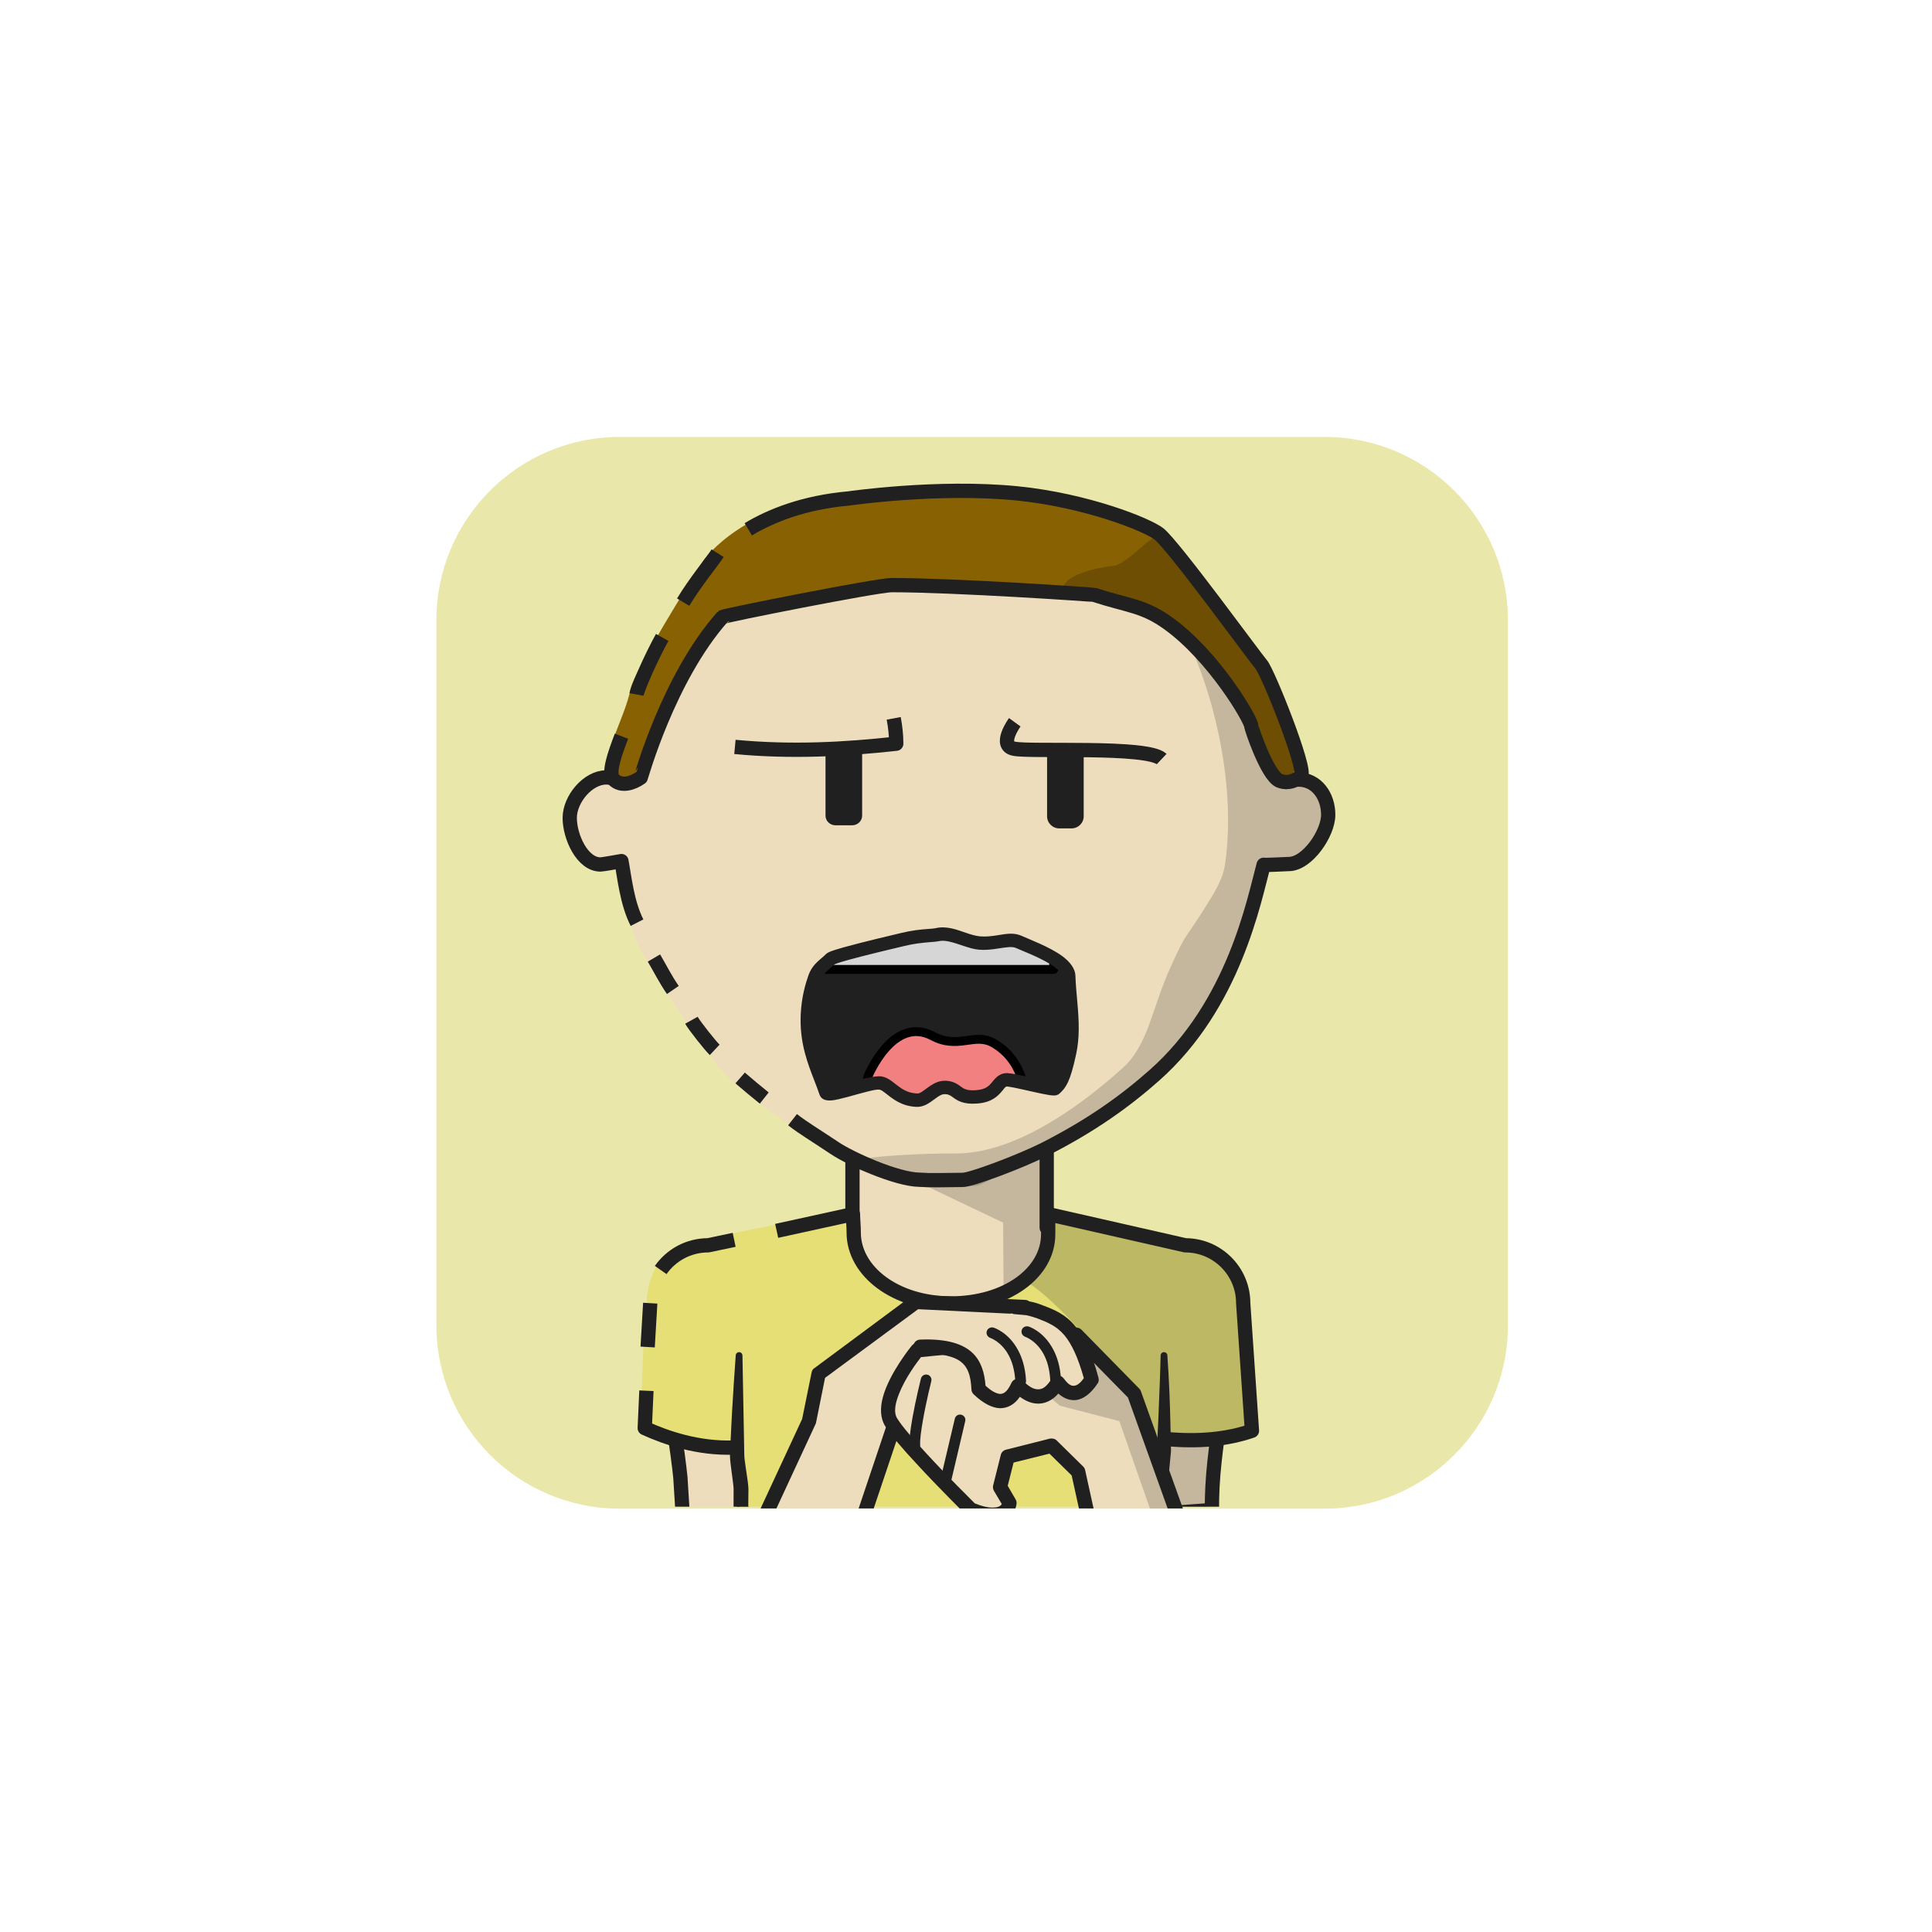 <?xml version="1.0" encoding="UTF-8" standalone="no"?>
<!DOCTYPE svg PUBLIC "-//W3C//DTD SVG 1.1//EN" "http://www.w3.org/Graphics/SVG/1.1/DTD/svg11.dtd">
<svg xmlns="http://www.w3.org/2000/svg" xmlns:xlink="http://www.w3.org/1999/xlink" xmlns:serif="http://www.serif.com/" width="100%" height="100%" viewBox="0 0 541 541" version="1.1" xml:space="preserve" style="fill-rule:evenodd;clip-rule:evenodd;stroke-linejoin:round;stroke-miterlimit:2;">
    <g transform="matrix(1,0,0,1,-9233,-3182)">
        <g id="Rover" transform="matrix(0.92,0,0,1.307,9267.92,3169.45)">
            <rect x="-37.05" y="10.062" width="586.957" height="413.292" style="fill:none;"/>
            <g transform="matrix(1.602,0,0,1.182,72.819,85.186)">
                <g id="dessert">
                    <path d="M217.349,48.484C217.349,30.131 201.756,15.253 182.522,15.253L48.59,15.253C29.355,15.253 13.763,30.131 13.763,48.484L13.763,176.277C13.763,194.63 29.355,209.508 48.59,209.508L182.522,209.508C201.756,209.508 217.349,194.63 217.349,176.277L217.349,48.484Z" style="fill:none;"/>
                    <clipPath id="_clip1">
                        <path d="M217.349,48.484C217.349,30.131 201.756,15.253 182.522,15.253L48.59,15.253C29.355,15.253 13.763,30.131 13.763,48.484L13.763,176.277C13.763,194.63 29.355,209.508 48.59,209.508L182.522,209.508C201.756,209.508 217.349,194.63 217.349,176.277L217.349,48.484Z"/>
                    </clipPath>
                    <g clip-path="url(#_clip1)">
                        <g transform="matrix(0.535,0,0,0.558,-6.599,-251.659)">
                            <rect x="32.765" y="466.616" width="392.585" height="379.107" style="fill:rgb(233,232,170);"/>
                        </g>
                    </g>
                </g>
            </g>
            <g id="mouths">
            </g>
        </g>
    </g>
<g transform="matrix(1,0,0,1,-3916,-15627)">
        <g id="M7XUNd_Rover" transform="matrix(0.92,0,0,1.307,3950.86,15614.4)">
            <rect x="-37.05" y="10.062" width="586.957" height="413.292" style="fill:none;"/>
            <g transform="matrix(1.602,0,0,1.182,71.469,84.805)">
                <g id="M7XUNd_skins">
                    <g id="Circle-N-white" serif:id="M7XUNd_Circle N white">
                        <path d="M217.349,48.484C217.349,30.131 201.756,15.253 182.522,15.253L48.59,15.253C29.355,15.253 13.763,30.131 13.763,48.484L13.763,176.277C13.763,194.63 29.355,209.508 48.59,209.508C86.002,209.508 145.109,209.508 182.522,209.508C201.756,209.508 217.349,194.63 217.349,176.277L217.349,48.484Z" style="fill:none;"/>
                        <clipPath id="M7XUNd__clip1">
                            <path d="M217.349,48.484C217.349,30.131 201.756,15.253 182.522,15.253L48.59,15.253C29.355,15.253 13.763,30.131 13.763,48.484L13.763,176.277C13.763,194.63 29.355,209.508 48.59,209.508C86.002,209.508 145.109,209.508 182.522,209.508C201.756,209.508 217.349,194.63 217.349,176.277L217.349,48.484Z"/>
                        </clipPath>
                        <g clip-path="url(#M7XUNd__clip1)">
                            <g id="M7XUNd_skin2" transform="matrix(0.416,0,0,0.564,8.745,-26.529)">
                                <g transform="matrix(1.63,0,0,1.148,-861.8,-526.88)">
                                    <path d="M598.934,772.422C598.934,772.422 604.177,799.891 605.775,815.276L606.447,825.958L626.844,825.589L730.109,826.205L754.744,824.438C754.379,807.425 760.04,785.809 760.404,773.028C760.521,768.9 761.024,757.984 753.996,755.737L708.423,745.403L708.423,716.914L653.995,716.914L653.995,745.403L607.526,754.505C600.591,756.882 598.929,765.633 598.934,772.422Z" style="fill:rgb(238,221,189);"/>
                                </g>
                                <g transform="matrix(1.878,0,0,1.412,-295.733,-22.317)">
                                    <path d="M313.592,225.533L300.253,223.265L274.853,235.067L302.85,247.545L302.956,261.91C302.977,261.947 308.321,264.338 311.61,263.09C316.187,261.352 328.072,260.443 329.265,261.077C335.413,264.349 333.638,263.054 336.544,264.86C339.357,266.608 329.439,267.584 331.26,274.674C334.695,288.053 334.866,312.164 332.38,312.386L352.944,312.333L357.772,272.683C358.647,267.032 357.54,262.38 354.904,258.499L313.592,250.006L313.592,225.533Z" style="fill:rgb(32,32,32);fill-opacity:0.2;"/>
                                </g>
                                <g transform="matrix(1.63,0,0,1.148,-861.8,-526.88)">
                                    <path d="M598.934,772.422C598.934,772.422 604.177,799.891 605.775,815.276L606.447,825.958L626.844,825.589L730.109,826.205L754.744,824.438C754.379,807.425 760.04,785.809 760.404,773.028C760.521,768.9 761.024,757.984 753.996,755.737L708.423,745.403L708.423,716.914L653.995,716.914L653.995,745.403L607.526,754.505C600.591,756.882 598.929,765.633 598.934,772.422Z" style="fill:none;stroke:rgb(32,32,32);stroke-width:4px;"/>
                                </g>
                                <g transform="matrix(1.63,0,0,1.148,-1053.36,-526.88)">
                                    <path d="M739.746,781.298L737.677,802.616C737.67,802.717 737.674,802.82 737.687,802.92L738.984,813.993C738.984,813.993 739.105,824.627 739.105,824.627C739.99,825.096 740.386,825.482 740.867,825.475C741.348,825.468 741.733,825.072 741.727,824.591L742.605,824.578L742.425,813.861C742.424,813.792 742.419,813.724 742.41,813.656L740.735,802.626C740.735,802.626 741.486,781.413 741.486,781.413C741.518,780.933 741.154,780.517 740.673,780.486C740.193,780.454 739.777,780.818 739.746,781.298Z" style="fill:rgb(32,32,32);"/>
                                </g>
                                <g transform="matrix(1.63,0,0,1.148,-863.62,-526.88)">
                                    <path d="M739.745,781.41L740.408,802.64C740.408,802.64 738.993,813.696 738.993,813.696C738.986,813.767 738.982,813.838 738.983,813.909L739.105,824.627C739.99,825.096 740.386,825.482 740.867,825.475C741.348,825.468 741.733,825.072 741.727,824.591L742.605,824.578L742.427,813.949C742.427,813.949 743.459,802.885 743.459,802.885C743.469,802.798 743.471,802.71 743.466,802.622L741.486,781.302C741.456,780.821 741.042,780.456 740.562,780.485C740.082,780.515 739.716,780.929 739.745,781.41Z" style="fill:rgb(32,32,32);"/>
                                </g>
                            </g>
                        </g>
                    </g>
                </g>
            </g>
            <g transform="matrix(1.602,0,0,1.182,71.469,84.805)">
                <g id="M7XUNd_shirts">
                    <g id="M7XUNd_blueShirt">
                        <path d="M217.349,48.484C217.349,30.131 201.756,15.253 182.522,15.253L48.59,15.253C29.355,15.253 13.763,30.131 13.763,48.484L13.763,176.277C13.763,194.63 29.355,209.508 48.59,209.508C86.002,209.508 145.109,209.508 182.522,209.508C201.756,209.508 217.349,194.63 217.349,176.277L217.349,48.484Z" style="fill:none;"/>
                        <clipPath id="M7XUNd__clip2">
                            <path d="M217.349,48.484C217.349,30.131 201.756,15.253 182.522,15.253L48.59,15.253C29.355,15.253 13.763,30.131 13.763,48.484L13.763,176.277C13.763,194.63 29.355,209.508 48.59,209.508C86.002,209.508 145.109,209.508 182.522,209.508C201.756,209.508 217.349,194.63 217.349,176.277L217.349,48.484Z"/>
                        </clipPath>
                        <g clip-path="url(#M7XUNd__clip2)">
                            <g transform="matrix(0.835,0,0,0.796,-128.461,-41.088)">
                                <path d="M218.537,277.291L219.231,268.476C219.231,261.204 223.993,254.127 231.265,254.127L264.317,247.388C263.788,248.736 265.592,251.068 265.592,252.533C265.592,261.364 275.842,268.533 288.467,268.533C301.092,268.533 311.342,261.364 311.342,252.533C311.342,251.068 311.06,249.649 310.532,248.3L341.792,255.3C349.064,255.3 354.968,261.204 354.968,268.476L356.985,296.14C357.185,298.212 339.31,299.44 337.238,299.04L336.198,346.853L238.526,346.853L240.472,312.841L239.016,301.524C237.944,301.324 217.915,299.442 217.715,297.57L218.537,277.291Z" style="fill:rgb(229,223,118);"/>
                            </g>
                            <g transform="matrix(0.835,0,0,0.796,-128.461,-41.088)">
                                <path d="M311.1,249.209L341.792,255.3C349.064,255.3 354.968,261.204 354.968,268.476L357.434,297.069L350.562,299.684L336.776,299.553C336.976,301.625 336.994,319.957 335.97,321.802C335.071,323.42 330.431,337.716 329.608,321.042C329.318,315.159 330.677,306.139 330.538,300.398C330.298,290.519 325.953,289.219 324.567,284.917C321.835,276.437 303.65,260.254 305.418,264.442C306.428,266.831 313.404,252.334 311.1,249.209Z" style="fill:rgb(32,32,32);fill-opacity:0.2;"/>
                            </g>
                            <g transform="matrix(0.835,0,0,0.796,-128.461,-41.088)">
                                <path d="M219.456,278.458L220.044,268.476" style="fill:none;stroke:rgb(32,32,32);stroke-width:3.25px;"/>
                            </g>
                            <g transform="matrix(0.835,0,0,0.796,-128.461,-27.161)">
                                <path d="M239.062,283.861C230.962,284.131 223.785,281.7 218.794,279.425L219.178,270.92" style="fill:none;stroke:rgb(32,32,32);stroke-width:3.25px;"/>
                            </g>
                            <g transform="matrix(0.835,0,0,0.796,-128.461,-41.088)">
                                <path d="M222.425,260.924C224.809,257.525 228.757,255.3 233.221,255.3L239.139,254.052" style="fill:none;stroke:rgb(32,32,32);stroke-width:3.25px;"/>
                            </g>
                            <g transform="matrix(0.835,0,0,0.796,-128.461,-41.088)">
                                <path d="M248.813,252.011L266.169,248.207C266.202,249.836 266.342,250.928 266.342,252.393C266.342,261.224 275.842,268.533 288.467,268.533C301.092,268.533 310.593,261.598 310.593,252.767C310.593,251.302 310.592,249.977 310.625,248.207L341.792,255.3C349.064,255.3 354.968,261.204 354.968,268.476L356.956,297.533C351.306,299.492 344.75,300.093 337.331,299.398" style="fill:none;stroke:rgb(32,32,32);stroke-width:3.25px;"/>
                            </g>
                            <g transform="matrix(0.679,0,0,0.648,-6.676,-8.989)">
                                <path d="M235.959,350.276L236.33,328.306L236.962,321.591C236.855,316.371 236.74,310.756 236.533,305.567C236.375,301.63 236.16,297.954 235.941,294.878C235.928,294.358 235.494,293.947 234.974,293.961C234.453,293.974 234.042,294.408 234.056,294.928C234.012,297.287 233.91,299.995 233.804,302.906C233.591,308.778 233.314,315.428 233.005,321.535L232.198,328.238L231.96,350.228C231.946,351.332 232.832,352.239 233.935,352.252C235.039,352.265 235.946,351.38 235.959,350.276Z" style="fill:rgb(32,32,32);"/>
                            </g>
                            <g transform="matrix(0.679,0,0,0.648,-87.407,-8.989)">
                                <path d="M237.775,349.642C238.228,349.55 238.018,349.262 237.657,348.982C237.669,348.778 237.682,348.549 237.673,348.329C237.539,344.984 237.543,337.581 237.613,332.287C237.617,331.899 237.549,331.108 237.422,330.12C237.11,327.705 236.453,323.891 236.459,322.857C236.459,322.857 235.941,294.929 235.941,294.929C235.955,294.408 235.544,293.975 235.024,293.961C234.504,293.947 234.07,294.357 234.056,294.878C233.71,299.824 233.305,305.584 232.974,311.628C232.772,315.297 232.617,319.06 232.447,322.799C232.435,323.209 232.489,323.994 232.596,324.963C232.866,327.424 233.477,331.289 233.463,332.248C233.432,337.616 233.476,345.123 233.651,348.514C233.698,349.441 233.765,350.105 233.828,350.415C234.064,351.574 234.83,351.938 235.086,352.042C236.105,352.466 237.277,351.983 237.701,350.964C237.882,350.528 237.898,350.064 237.775,349.642ZM236.925,348.507C237.239,348.706 237.484,348.983 237.643,349.302C237.638,349.524 237.658,349.665 237.757,349.647L237.775,349.642C237.742,349.525 237.697,349.411 237.643,349.302C237.644,349.208 237.651,349.099 237.657,348.982C237.43,348.804 237.143,348.629 236.925,348.507Z" style="fill:rgb(32,32,32);"/>
                            </g>
                        </g>
                    </g>
                </g>
            </g>
            <g id="M7XUNd_border_mask" transform="matrix(1.602,0,0,1.182,72.819,85.186)">
                <path d="M217.349,48.484C217.349,30.131 201.756,15.253 182.522,15.253C145.109,15.253 86.002,15.253 48.59,15.253C29.355,15.253 13.763,30.131 13.763,48.484C13.763,84.182 13.763,140.58 13.763,176.277C13.763,194.63 29.355,209.508 48.59,209.508C86.002,209.508 145.109,209.508 182.522,209.508C201.756,209.508 217.349,194.63 217.349,176.277L217.349,48.484Z" style="fill:none;"/>
            </g>
        </g>
    </g><g transform="matrix(1,0,0,1,-774,-2493)">
        <g id="WeZUOy_Avatar_ssal" transform="matrix(0.92,0,0,1.307,808.195,2480.16)">
            <rect x="-37.05" y="10.062" width="586.957" height="413.292" style="fill:none;"/>
            <g transform="matrix(1.602,0,0,1.182,71.469,84.805)">
                <g id="WeZUOy_skins">
                    <g id="oval-N-white" serif:id="WeZUOy_oval N white">
                        <path d="M217.349,48.484C217.349,30.131 201.756,15.253 182.522,15.253L48.59,15.253C29.355,15.253 13.763,30.131 13.763,48.484L13.763,176.277C13.763,194.63 29.355,209.508 48.59,209.508L182.522,209.508C201.756,209.508 217.349,194.63 217.349,176.277L217.349,48.484Z" style="fill:none;"/>
                        <clipPath id="WeZUOy__clip1">
                            <path d="M217.349,48.484C217.349,30.131 201.756,15.253 182.522,15.253L48.59,15.253C29.355,15.253 13.763,30.131 13.763,48.484L13.763,176.277C13.763,194.63 29.355,209.508 48.59,209.508L182.522,209.508C201.756,209.508 217.349,194.63 217.349,176.277L217.349,48.484Z"/>
                        </clipPath>
                        <g clip-path="url(#WeZUOy__clip1)">
                            <g id="WeZUOy_skin2" transform="matrix(0.416,0,0,0.564,8.745,-26.529)">
                                <g transform="matrix(1.63,0,0,1.148,-1172.53,-2972.84)">
                                    <path d="M865.078,2862.77C862.04,2862.76 859.019,2862.3 856.114,2861.41C836.564,2855.1 817.204,2840.89 809.571,2833.29C805.372,2829.11 787.112,2802.53 784.341,2794.94C782.176,2789.02 779.509,2779.41 779.474,2774.86C778.949,2774.95 775.382,2773.22 774.832,2773.21C765.461,2772.93 766.985,2764.98 766.985,2759.73C766.985,2754.48 771.151,2750.22 776.283,2750.22C777.408,2750.22 778.486,2750.43 779.484,2750.8C787.741,2705.8 826.123,2671.9 873.489,2671.9C920.892,2671.9 958.583,2706.45 966.797,2751.5C967.865,2751.06 969.031,2750.82 970.252,2750.82C975.384,2750.82 978.596,2755.44 978.596,2760.68C978.596,2765.93 972.775,2773.21 967.644,2773.21C966.997,2773.21 960.553,2774.32 959.943,2774.19C959.901,2780.07 962.004,2780.72 957.954,2791.9C957.861,2792.15 954.28,2800.22 954.171,2800.47C951.873,2805.69 947.837,2808.27 947.317,2814.12C946.992,2817.78 940.294,2823.67 937.035,2827.94C936.803,2828.24 934.9,2828.08 934.703,2828.44C925.627,2845.02 883.039,2863.08 879.515,2862.83C879.471,2862.82 879.425,2862.81 879.378,2862.81C879.367,2862.81 870.442,2862.78 865.078,2862.77Z" style="fill:rgb(238,221,189);"/>
                                </g>
                                <g transform="matrix(2.005,0,0,1.412,-329.647,-22.317)">
                                    <g id="WeZUOy_shadow_norm">
                                        <path d="M294.902,239.373C291.588,239.9 267.844,236.525 266.003,234.829C263.627,232.641 284.14,231.933 290.224,231.995C306.228,232.161 323.664,216.744 328.299,212.599C334.267,207.264 334.935,199.029 339.359,189.37C343.008,181.404 342.034,184.065 346.925,176.355C351.376,169.337 351.598,168.071 352.094,162.487C353.867,142.521 346.6,121.436 343.018,115.229C328.322,89.76 277.797,82.791 289.848,82.791C328.387,82.791 358.844,110.942 365.522,147.562C366.391,147.206 368.978,146.659 369.97,146.659C374.142,146.659 375.305,151.41 375.305,155.676C375.305,159.942 371.918,165.161 367.746,165.161C367.22,165.161 361.058,166.512 360.562,166.407C358.013,179.124 357.47,179.993 351.72,189.954C350.82,191.512 348.177,196.633 346.547,200.047C345.222,202.82 342.686,205.927 340.659,208.457C331.844,219.452 323.8,223.031 310.612,229.212C306.826,230.986 298.571,238.79 294.902,239.373Z" style="fill:rgb(32,32,32);fill-opacity:0.2;"/>
                                    </g>
                                </g>
                                <g transform="matrix(1.63,0,0,1.148,-1172.53,-2972.84)">
                                    <path d="M784.928,2790.88C782.11,2785.36 781.38,2777.99 780.561,2773.64C780.036,2773.74 775.251,2774.59 774.7,2774.59C769.569,2774.59 766.075,2766.8 766.075,2761.55C766.075,2756.3 771.151,2750.22 776.283,2750.22C777.408,2750.22 778.486,2750.43 779.484,2750.8C787.741,2705.8 826.123,2671.9 873.489,2671.9C920.892,2671.9 958.583,2706.45 966.797,2751.5C967.865,2751.06 969.031,2750.82 970.252,2750.82C975.384,2750.82 978.596,2755.44 978.596,2760.68C978.596,2765.93 972.696,2774.46 967.564,2774.46C966.917,2774.46 961.11,2774.81 960.5,2774.68C957.768,2784.75 952.242,2813.77 930.001,2833.51C921.787,2840.8 912.185,2847.7 899.249,2854.25C892.007,2857.91 878.592,2862.86 876.222,2862.89C863.539,2863.08 866.873,2862.89 864.13,2862.85C857.645,2862.77 844.818,2856.99 840.417,2854.06C834.747,2850.28 831.392,2848.3 828.503,2846.03" style="fill:none;stroke:rgb(32,32,32);stroke-width:4px;"/>
                                </g>
                                <g transform="matrix(1.63,0,0,1.148,-1168.41,-2973.5)">
                                    <path d="M818.048,2840.55C816.495,2839.32 812.829,2836.27 811.295,2834.93" style="fill:none;stroke:rgb(32,32,32);stroke-width:4px;"/>
                                </g>
                                <g transform="matrix(1.63,0,0,1.148,-1163.56,-2972.48)">
                                    <path d="M801.186,2826.17C799.979,2825.04 795.509,2819.4 794.664,2817.88" style="fill:none;stroke:rgb(32,32,32);stroke-width:4px;"/>
                                </g>
                                <g transform="matrix(1.63,0,0,1.148,-1166.32,-2970.39)">
                                    <path d="M791.151,2807.59C788.955,2804.37 787.854,2802.04 785.86,2798.64" style="fill:none;stroke:rgb(32,32,32);stroke-width:4px;"/>
                                </g>
                            </g>
                            <g id="skin21" serif:id="WeZUOy_skin2">
                            </g>
                        </g>
                    </g>
                </g>
            </g>
        </g>
    </g><g transform="matrix(1,0,0,1,-2646,-597)">
        <g id="MK9UP4_b1_h1_fg_buzzCut" transform="matrix(0.92,0,0,1.307,2680.92,584.299)">
            <rect x="-37.05" y="10.062" width="586.957" height="413.292" style="fill:none;"/>
            <g id="Hair-front" serif:id="MK9UP4_Hair front" transform="matrix(0.667,0,0,0.667,85.476,53.448)">
                <g id="MK9UP4_hair">
                    <g transform="matrix(2.005,0,0,1.412,-329.647,-22.317)">
                        <path d="M263.914,81.973C241.629,83.971 232.517,96.388 232.118,97.021C229.357,101.397 216.317,122.255 215.623,126.099C214.439,132.651 208.007,143.308 210.551,145.852C212.334,147.635 211.98,150.803 217.94,146.28C218.026,146.215 224.2,123.68 236.533,109.74C236.826,109.41 271.712,102.479 275.059,102.479C289.391,102.479 320.9,104.617 321.195,104.712C329.196,107.285 332.378,107.127 338.036,111.195C348.474,118.699 356.899,133.178 356.899,134.538C356.899,134.952 361.014,144.22 363.557,145.88C366.722,147.946 365.761,145.261 367.652,143.517C369.037,142.24 360.644,122.133 359.131,120.488C358.034,119.296 339.753,93.997 336.379,91.316C333.748,89.224 320.172,83.029 304.37,81.451C286.356,79.652 263.914,81.973 263.914,81.973Z" style="fill:rgb(136,97,2);"/>
                    </g>
                    <g transform="matrix(2.005,0,0,1.412,-329.647,-22.317)">
                        <path d="M336.379,91.316C334.806,90.065 328.937,97.676 325.463,98.108C312.721,99.695 312.763,104.459 315.564,104.498C344.67,104.908 356.899,133.178 356.899,134.538C356.899,134.952 361.014,144.22 363.557,145.88C366.722,147.946 365.761,145.261 367.652,143.517C369.037,142.24 360.644,122.133 359.131,120.488C358.034,119.296 339.753,93.997 336.379,91.316Z" style="fill-opacity:0.2;"/>
                    </g>
                    <g transform="matrix(2.005,0,0,1.412,-329.647,-22.317)">
                        <path d="M235.446,95.219C234.427,96.834 230.298,101.854 227.598,106.349" style="fill:none;stroke:rgb(32,32,32);stroke-width:3.25px;"/>
                    </g>
                    <g transform="matrix(2.005,0,0,1.412,-329.647,-22.317)">
                        <path d="M222.833,114.379C220.353,118.788 217.235,125.939 216.98,127.349" style="fill:none;stroke:rgb(32,32,32);stroke-width:3.25px;"/>
                    </g>
                    <g transform="matrix(2.005,0,0,1.412,-329.647,-22.317)">
                        <path d="M213.56,136.847C212.074,140.786 210.394,145.309 211.771,146.687C213.554,148.469 216.225,147.488 217.94,146.28C218.028,146.218 224.2,123.68 236.533,109.74C236.826,109.41 271.712,102.479 275.059,102.479C289.391,102.479 320.9,104.617 321.195,104.712C329.196,107.285 332.378,107.127 338.036,111.195C348.474,118.699 356.899,133.178 356.899,134.538C356.899,134.952 360.518,145.808 363.319,146.982C364.341,147.41 366.326,147.613 368.218,145.869C369.602,144.592 360.644,122.133 359.131,120.488C358.034,119.296 339.283,93.528 335.91,90.846C333.279,88.755 319.39,83.185 303.588,81.607C285.573,79.809 265.252,82.766 265.252,82.766C254.985,83.686 247.523,86.717 242.421,89.781" style="fill:none;stroke:rgb(32,32,32);stroke-width:3.25px;"/>
                    </g>
                </g>
            </g>
        </g>
    </g><g transform="matrix(1,0,0,1,-779,-12506)">
        <g id="MK9UYq_b1_m21_waahMouth" transform="matrix(0.92,0,0,1.307,814.062,12493.2)">
            <rect x="-37.05" y="10.062" width="586.957" height="413.292" style="fill:none;"/>
            <g transform="matrix(-1.165,-1.00481e-16,1.0858e-16,-0.624,503.167,630.357)">
                <g id="MK9UYq_mouths">
                    <path id="MK9UYq_cute_smile_mouth" d="M185.157,633.125C186.591,624.357 187.493,622.479 188.981,620.734C189.555,620.06 200.36,624.003 201.727,623.756C204.326,623.286 203.913,618.449 209.413,617.897C214.686,617.368 214.185,620.752 217.394,621.108C220.617,621.465 222.37,616.595 225.148,616.755C230.245,617.048 232.152,622.119 234.542,622.63C237.459,623.254 248.292,617.265 248.843,619.39C250.124,624.329 251.41,627.687 252.578,633.264C255.01,644.886 252.911,654.573 251.747,658.874C250.849,662.187 248.936,663.465 247.592,665.267C246.719,666.437 230.295,671.429 228.725,671.937C224.28,673.377 220.98,673.194 219.786,673.571C216.253,674.686 212.26,671.13 208.746,670.717C204.596,670.229 201.028,672.652 198.432,671.084C195.607,669.377 185.521,664.755 185.398,659.452C185.203,651.025 183.715,641.937 185.157,633.125Z" style="fill:rgb(32,32,32);"/>
                    <clipPath id="MK9UYq__clip1">
                        <path id="cute_smile_mouth1" serif:id="MK9UYq_cute_smile_mouth" d="M185.157,633.125C186.591,624.357 187.493,622.479 188.981,620.734C189.555,620.06 200.36,624.003 201.727,623.756C204.326,623.286 203.913,618.449 209.413,617.897C214.686,617.368 214.185,620.752 217.394,621.108C220.617,621.465 222.37,616.595 225.148,616.755C230.245,617.048 232.152,622.119 234.542,622.63C237.459,623.254 248.292,617.265 248.843,619.39C250.124,624.329 251.41,627.687 252.578,633.264C255.01,644.886 252.911,654.573 251.747,658.874C250.849,662.187 248.936,663.465 247.592,665.267C246.719,666.437 230.295,671.429 228.725,671.937C224.28,673.377 220.98,673.194 219.786,673.571C216.253,674.686 212.26,671.13 208.746,670.717C204.596,670.229 201.028,672.652 198.432,671.084C195.607,669.377 185.521,664.755 185.398,659.452C185.203,651.025 183.715,641.937 185.157,633.125Z"/>
                    </clipPath>
                    <g clip-path="url(#MK9UYq__clip1)">
                        <g transform="matrix(-0.933,1.50136e-16,-1.14236e-16,-1.226,8181.75,23800)">
                            <path d="M8514.4,18902.9C8514.4,18902.9 8521.4,18885.8 8532.48,18891.7C8539.64,18895.5 8544.13,18890.7 8549.4,18893.6C8560.45,18899.8 8558.48,18914.1 8558.48,18914.1L8512.9,18910.6L8514.4,18902.9Z" style="fill:rgb(242,128,128);stroke:black;stroke-width:2.49px;"/>
                        </g>
                        <g transform="matrix(-0.933,1.50136e-16,-1.14236e-16,-1.226,8181.75,23800)">
                            <rect x="8498.6" y="18858.3" width="67.773" height="14.748" style="fill:rgb(214,214,214);stroke:black;stroke-width:2.49px;"/>
                        </g>
                    </g>
                    <path id="cute_smile_mouth2" serif:id="MK9UYq_cute_smile_mouth" d="M201.543,621.464C201.417,621.443 200.499,621.28 199.758,621.085C197.014,620.363 192.688,618.949 190.529,618.513C189.713,618.348 189.105,618.34 188.804,618.408C188.326,618.516 188.015,618.785 187.815,619.019C186.954,620.03 186.251,621.076 185.565,623.026C184.905,624.904 184.246,627.753 183.446,632.642L183.446,632.642C182.995,635.401 182.812,638.186 182.788,640.971C182.733,647.264 183.511,653.558 183.65,659.522C183.704,661.867 185.044,664.287 187.192,666.321C190.522,669.474 195.765,672.003 197.702,673.173C198.542,673.68 199.454,673.901 200.437,673.918C202.711,673.956 205.485,672.642 208.59,673.007C210.955,673.285 213.536,675.056 216.045,675.747C217.459,676.137 218.854,676.23 220.195,675.807C221.017,675.548 222.871,675.58 225.42,675.109C226.544,674.902 227.794,674.607 229.144,674.17C230.281,673.802 239.187,671.088 244.383,669.165C246.05,668.548 247.358,667.994 247.983,667.619C248.423,667.355 248.698,667.068 248.841,666.877C249.722,665.696 250.835,664.725 251.77,663.299C252.416,662.314 252.988,661.146 253.395,659.645C254.126,656.943 255.207,652.223 255.416,646.256C255.557,642.213 255.299,637.6 254.264,632.655C253.929,631.052 253.584,629.627 253.233,628.294C252.35,624.949 251.423,622.211 250.499,618.649C250.334,618.013 250.021,617.485 249.525,617.11C249.091,616.783 248.34,616.55 247.331,616.673C245.249,616.927 241.251,618.643 238.052,619.684C236.679,620.131 235.499,620.505 234.823,620.361C234.324,620.254 233.889,619.77 233.378,619.257C232.421,618.298 231.361,617.12 230.023,616.182C228.718,615.267 227.167,614.569 225.225,614.458C224.338,614.407 223.517,614.678 222.733,615.164C221.852,615.712 221.018,616.567 220.157,617.389C219.378,618.132 218.59,618.933 217.541,618.817C216.603,618.713 216.139,618.185 215.622,617.695C214.99,617.095 214.319,616.503 213.353,616.084C212.4,615.671 211.14,615.418 209.28,615.604C207.331,615.8 205.995,616.467 204.992,617.284C203.895,618.177 203.197,619.27 202.574,620.262C202.252,620.774 202.042,621.34 201.543,621.464ZM189.709,623.009C189.805,623.023 189.905,623.04 189.998,623.058C192.121,623.487 196.373,624.884 199.071,625.594C200.479,625.965 201.559,626.107 201.965,626.034C203.247,625.802 204.096,624.967 204.879,623.801C205.41,623.01 205.887,621.964 206.835,621.193C207.466,620.679 208.32,620.313 209.546,620.19C210.783,620.066 211.624,620.176 212.257,620.451C213.046,620.793 213.502,621.37 214.022,621.842C214.85,622.595 215.753,623.233 217.247,623.399C218.122,623.496 218.921,623.328 219.668,622.985C220.906,622.418 221.988,621.315 223.048,620.302C223.699,619.679 224.304,619.008 225.072,619.052C226.409,619.129 227.478,619.609 228.376,620.239C229.795,621.234 230.844,622.563 231.827,623.465C232.643,624.214 233.44,624.724 234.261,624.899C235.225,625.106 236.933,624.786 238.893,624.148C241.835,623.191 245.484,621.581 247.491,621.275C248.316,624.31 249.139,626.815 249.927,629.801C250.255,631.046 250.577,632.377 250.891,633.874C251.817,638.299 252.047,642.427 251.921,646.045C251.732,651.419 250.757,655.67 250.099,658.103C249.854,659.005 249.508,659.705 249.12,660.297C248.294,661.555 247.311,662.424 246.507,663.444C246.35,663.527 245.965,663.727 245.609,663.881C244.244,664.472 242.057,665.254 239.693,666.053C234.813,667.702 229.192,669.418 228.307,669.705C227.084,670.101 225.952,670.368 224.933,670.556C222.222,671.056 220.252,671.06 219.377,671.336C218.533,671.602 217.654,671.492 216.763,671.246C214.122,670.519 211.391,668.72 208.902,668.427C206.09,668.097 203.532,669.011 201.344,669.269C200.542,669.364 199.808,669.384 199.163,668.995C197.562,668.027 193.578,666.116 190.482,663.662C189.416,662.816 188.458,661.917 187.799,660.951C187.446,660.433 187.16,659.937 187.147,659.382C187.029,654.283 186.437,648.941 186.308,643.566C186.228,640.243 186.328,636.905 186.867,633.609L186.867,633.609C187.442,630.092 187.923,627.729 188.398,626.049C188.823,624.545 189.227,623.693 189.709,623.009Z" style="fill:rgb(32,32,32);"/>
                </g>
            </g>
        </g>
    </g><g transform="matrix(1,0,0,1,-3215,-15627)">
        <g id="GL2UqL_Rover" transform="matrix(0.92,0,0,1.307,3250.05,15614.4)">
            <rect x="-37.05" y="10.062" width="586.957" height="413.292" style="fill:none;"/>
            <g id="GL2UqL_border_mask" transform="matrix(1.602,0,0,1.182,72.819,85.186)">
                <path d="M217.349,48.484C217.349,30.131 201.756,15.253 182.522,15.253C145.109,15.253 86.002,15.253 48.59,15.253C29.355,15.253 13.763,30.131 13.763,48.484C13.763,84.182 13.763,140.58 13.763,176.277C13.763,194.63 29.355,209.508 48.59,209.508C86.002,209.508 145.109,209.508 182.522,209.508C201.756,209.508 217.349,194.63 217.349,176.277L217.349,48.484Z" style="fill:none;"/>
                <clipPath id="GL2UqL__clip1">
                    <path d="M217.349,48.484C217.349,30.131 201.756,15.253 182.522,15.253C145.109,15.253 86.002,15.253 48.59,15.253C29.355,15.253 13.763,30.131 13.763,48.484C13.763,84.182 13.763,140.58 13.763,176.277C13.763,194.63 29.355,209.508 48.59,209.508C86.002,209.508 145.109,209.508 182.522,209.508C201.756,209.508 217.349,194.63 217.349,176.277L217.349,48.484Z"/>
                </clipPath>
                <g clip-path="url(#GL2UqL__clip1)">
                    <g transform="matrix(0.679,0,0,0.648,-6504.32,-10917)">
                        <path d="M9682.43,17191.9L9703.66,17146.2L9706.35,17132.9L9733.58,17112.8L9764.05,17114.2L9773.01,17129.1L9739.88,17149L9727.06,17148.6L9712.48,17191.9L9682.43,17191.9Z" style="fill:rgb(238,221,189);"/>
                        <path d="M9680.62,17191C9680.33,17191.7 9680.38,17192.4 9680.75,17193C9681.12,17193.5 9681.75,17193.9 9682.43,17193.9L9712.48,17193.9C9713.34,17193.9 9714.1,17193.3 9714.38,17192.5L9728.48,17150.6C9728.48,17150.6 9739.81,17151 9739.81,17151C9740.19,17151 9740.57,17150.9 9740.91,17150.7L9774.03,17130.8C9774.49,17130.6 9774.82,17130.1 9774.95,17129.6C9775.08,17129.1 9774.99,17128.6 9774.72,17128.1L9765.76,17113.2C9765.42,17112.6 9764.81,17112.2 9764.14,17112.2L9733.68,17110.8C9733.22,17110.7 9732.76,17110.9 9732.39,17111.1L9705.16,17131.3C9704.76,17131.5 9704.49,17132 9704.39,17132.5C9704.39,17132.5 9701.75,17145.5 9701.75,17145.5C9701.75,17145.5 9680.62,17191 9680.62,17191ZM9685.57,17189.9L9705.47,17147C9705.54,17146.9 9705.59,17146.7 9705.62,17146.6L9708.16,17134C9708.16,17134 9734.2,17114.8 9734.2,17114.8C9734.2,17114.8 9762.88,17116.2 9762.88,17116.2C9762.88,17116.2 9770.26,17128.4 9770.26,17128.4C9770.26,17128.4 9739.35,17147 9739.35,17147C9739.35,17147 9727.13,17146.6 9727.13,17146.6C9726.25,17146.5 9725.45,17147.1 9725.17,17147.9L9711.04,17189.9L9685.57,17189.9Z" style="fill:rgb(32,32,32);"/>
                    </g>
                    <g transform="matrix(0.679,0,0,0.648,-6504.32,-10917)">
                        <path d="M9814.35,17193.4L9794.64,17138.4L9778.44,17121.9L9733.96,17126.3C9733.96,17126.3 9722.63,17140 9726.68,17146.5C9730.72,17152.9 9748.9,17170.8 9748.9,17170.8C9755.29,17173.7 9759.39,17172.1 9759.76,17169L9757.14,17164.5L9759.26,17156L9771.55,17153L9778.98,17160.3L9785.86,17191.5L9814.35,17193.4Z" style="fill:rgb(238,221,189);"/>
                        <path d="M9814.21,17195.4C9814.88,17195.4 9815.53,17195.1 9815.94,17194.6C9816.35,17194.1 9816.46,17193.3 9816.23,17192.7L9796.52,17137.7C9796.42,17137.4 9796.27,17137.2 9796.06,17137L9779.87,17120.5C9779.45,17120.1 9778.85,17119.9 9778.25,17119.9L9733.76,17124.3C9733.24,17124.3 9732.75,17124.6 9732.42,17125C9732.42,17125 9726.17,17132.6 9724.34,17139.4C9723.52,17142.4 9723.6,17145.3 9724.98,17147.5C9726.49,17149.9 9729.89,17153.9 9733.64,17157.9C9740.07,17164.9 9747.5,17172.2 9747.5,17172.2C9747.66,17172.4 9747.86,17172.5 9748.07,17172.6C9751.58,17174.2 9754.5,17174.5 9756.63,17174.2C9759.72,17173.6 9761.45,17171.7 9761.74,17169.2C9761.79,17168.8 9761.7,17168.4 9761.48,17168C9761.48,17168 9759.27,17164.2 9759.27,17164.2C9759.27,17164.2 9760.91,17157.7 9760.91,17157.7C9760.91,17157.7 9770.95,17155.2 9770.95,17155.2C9770.95,17155.2 9777.16,17161.3 9777.16,17161.3C9777.16,17161.3 9783.91,17191.9 9783.91,17191.9C9784.1,17192.8 9784.84,17193.4 9785.73,17193.5L9814.21,17195.4ZM9811.43,17191.2L9787.49,17189.6C9787.49,17189.6 9780.93,17159.8 9780.93,17159.8C9780.85,17159.4 9780.66,17159.1 9780.38,17158.8L9772.95,17151.5C9772.45,17151 9771.74,17150.9 9771.06,17151L9758.77,17154.1C9758.06,17154.3 9757.5,17154.8 9757.32,17155.6L9755.19,17164.1C9755.07,17164.6 9755.15,17165.1 9755.41,17165.6L9757.61,17169.3C9757.23,17170 9756.27,17170.3 9755.02,17170.3C9753.65,17170.3 9751.97,17169.9 9750.04,17169.1C9748.68,17167.7 9742.24,17161.4 9736.57,17155.2C9733.04,17151.4 9729.8,17147.7 9728.37,17145.4C9727.23,17143.6 9727.86,17141 9728.84,17138.5C9730.56,17134.1 9733.76,17129.8 9735,17128.2C9735,17128.2 9777.69,17124 9777.69,17124C9777.69,17124 9792.9,17139.5 9792.9,17139.5L9811.43,17191.2Z" style="fill:rgb(32,32,32);"/>
                    </g>
                    <g transform="matrix(0.679,0,0,0.648,-6504.32,-10917)">
                        <path d="M9814.35,17193.4L9794.64,17138.4L9778.44,17121.9L9754.03,17125L9773.86,17141.8L9790.5,17146.1L9805.93,17190.2L9814.35,17193.4Z" style="fill:rgb(32,32,32);fill-opacity:0.2;"/>
                    </g>
                    <g transform="matrix(0.679,0,0,0.648,-6504.32,-10917)">
                        <path d="M9734.86,17125.3C9748.26,17124.9 9750.78,17130 9751.11,17137.2C9755.98,17141.8 9759.68,17141.6 9762.13,17136.2C9766.23,17140.3 9769.99,17140.5 9773.28,17135.3C9776.43,17139.5 9779.59,17139.2 9782.74,17134.5C9778.9,17120.2 9774.41,17117.8 9768.32,17115.5C9767.17,17115.1 9763.99,17115.9 9760.48,17115.9" style="fill:rgb(238,221,189);"/>
                    </g>
                    <g transform="matrix(0.679,0,0,0.648,-6504.32,-10917)">
                        <path d="M9734.92,17127.3C9739.75,17127.1 9743.04,17127.7 9745.25,17128.9C9748.3,17130.6 9748.95,17133.7 9749.12,17137.3C9749.14,17137.8 9749.36,17138.2 9749.73,17138.6C9752.45,17141.2 9754.94,17142.4 9757.05,17142.5C9759.15,17142.5 9761.08,17141.6 9762.67,17139.3C9764.56,17140.7 9766.41,17141.3 9768.14,17141.2C9769.95,17141.1 9771.75,17140.3 9773.43,17138.4C9775.12,17139.9 9776.85,17140.4 9778.5,17140.2C9780.42,17139.9 9782.48,17138.5 9784.4,17135.6C9784.73,17135.2 9784.82,17134.6 9784.67,17134C9782.73,17126.7 9780.58,17122.4 9778.21,17119.6C9775.52,17116.3 9772.52,17115 9769.01,17113.7C9768.24,17113.4 9767,17112.9 9765.27,17112.6C9764.19,17112.4 9762.92,17112.3 9761.44,17112.2C9760.33,17112.2 9759.42,17113.1 9759.4,17114.2C9759.38,17115.3 9760.26,17116.2 9761.36,17116.2C9762.59,17116.3 9763.66,17116.4 9764.56,17116.5C9765.97,17116.8 9766.99,17117.2 9767.62,17117.4C9770.47,17118.5 9772.95,17119.5 9775.14,17122.1C9777.15,17124.5 9778.91,17128.2 9780.57,17134.1C9779.68,17135.3 9778.85,17136.1 9777.93,17136.2C9776.86,17136.4 9775.94,17135.5 9774.88,17134.1C9774.48,17133.6 9773.85,17133.3 9773.2,17133.3C9772.54,17133.3 9771.94,17133.7 9771.59,17134.2C9770.41,17136.1 9769.26,17137.2 9767.92,17137.2C9766.51,17137.3 9765.1,17136.4 9763.54,17134.8C9763.08,17134.4 9762.42,17134.2 9761.77,17134.3C9761.13,17134.4 9760.59,17134.8 9760.31,17135.4C9759.43,17137.3 9758.51,17138.5 9757.15,17138.5C9755.93,17138.4 9754.6,17137.6 9753.06,17136.2C9752.79,17132.6 9751.85,17129.4 9749.49,17127.1C9746.91,17124.6 9742.49,17123 9734.8,17123.3C9733.7,17123.3 9732.83,17124.2 9732.86,17125.3C9732.89,17126.4 9733.82,17127.3 9734.92,17127.3Z" style="fill:rgb(32,32,32);"/>
                    </g>
                    <g transform="matrix(0.679,0,0,0.648,-6497.59,-10919)">
                        <path d="M9734.56,17148.5L9730.66,17165C9730.47,17165.8 9730.97,17166.6 9731.77,17166.8C9732.58,17167 9733.39,17166.5 9733.58,17165.7L9737.47,17149.2C9737.67,17148.4 9737.17,17147.6 9736.36,17147.4C9735.55,17147.2 9734.75,17147.7 9734.56,17148.5Z" style="fill:rgb(32,32,32);"/>
                    </g>
                    <g transform="matrix(0.679,0,0,0.648,-6497.59,-10919)">
                        <path d="M9725.07,17137.3C9725.07,17137.3 9723.64,17143 9722.68,17148.4C9722.13,17151.5 9721.76,17154.4 9721.86,17156.1C9721.92,17157 9722.63,17157.6 9723.45,17157.6C9724.28,17157.5 9724.91,17156.8 9724.86,17156C9724.76,17154.4 9725.14,17151.7 9725.64,17148.9C9726.57,17143.6 9727.98,17138 9727.98,17138C9728.18,17137.2 9727.69,17136.4 9726.89,17136.2C9726.09,17136 9725.27,17136.5 9725.07,17137.3Z" style="fill:rgb(32,32,32);"/>
                    </g>
                    <g transform="matrix(0.679,0,0,0.648,-6499.93,-10918.4)">
                        <path d="M9747.94,17125C9747.94,17125 9750.99,17126 9753.05,17129.8C9754.03,17131.6 9754.77,17134 9754.93,17137.2C9754.98,17138 9755.68,17138.6 9756.51,17138.6C9757.34,17138.5 9757.97,17137.8 9757.93,17137C9757.74,17133.3 9756.83,17130.5 9755.69,17128.4C9752.96,17123.3 9748.82,17122.1 9748.82,17122.1C9748.03,17121.9 9747.19,17122.3 9746.95,17123.1C9746.7,17123.9 9747.15,17124.7 9747.94,17125Z" style="fill:rgb(32,32,32);"/>
                    </g>
                    <g transform="matrix(0.679,0,0,0.648,-6493.29,-10918.6)">
                        <path d="M9747.94,17125C9747.94,17125 9750.99,17126 9753.05,17129.8C9754.03,17131.6 9754.77,17134 9754.93,17137.2C9754.98,17138 9755.68,17138.6 9756.51,17138.6C9757.34,17138.5 9757.97,17137.8 9757.93,17137C9757.74,17133.3 9756.83,17130.5 9755.69,17128.4C9752.96,17123.3 9748.82,17122.1 9748.82,17122.1C9748.03,17121.9 9747.19,17122.3 9746.95,17123.1C9746.7,17123.9 9747.15,17124.7 9747.94,17125Z" style="fill:rgb(32,32,32);"/>
                    </g>
                </g>
            </g>
        </g>
    </g><g transform="matrix(1,0,0,1,-17708,-1243)">
        <g id="GlPU7z_b1_e3_annoyedEyes" transform="matrix(0.92,0,0,1.307,17742.3,1230.02)">
            <rect x="-37.05" y="10.062" width="586.957" height="413.292" style="fill:none;"/>
            <g transform="matrix(1.087,0,0,0.765,-6610.71,-12732)">
                <g id="GlPU7z_eyes">
                    <g id="GlPU7z_Layer6">
                        <g transform="matrix(0.767,0,0,1,1464.02,5.349)">
                            <path d="M6290.35,16861L6276.98,16861L6276.98,16879.2C6276.98,16879.9 6277.36,16880.6 6278.03,16881.1C6278.71,16881.6 6279.62,16881.9 6280.58,16881.9L6286.74,16881.9C6287.7,16881.9 6288.61,16881.6 6289.29,16881.1C6289.97,16880.6 6290.35,16879.9 6290.35,16879.2L6290.35,16861Z" style="fill:rgb(32,32,32);"/>
                        </g>
                        <g transform="matrix(0.767,0,0,1,1526.06,6.225)">
                            <path d="M6290.35,16861L6276.98,16861L6276.98,16878.5C6276.98,16880.4 6278.99,16881.9 6281.48,16881.9C6282.89,16881.9 6284.44,16881.9 6285.84,16881.9C6288.33,16881.9 6290.35,16880.4 6290.35,16878.5C6290.35,16872.5 6290.35,16861 6290.35,16861Z" style="fill:rgb(32,32,32);"/>
                        </g>
                        <g transform="matrix(1,0,0,1,-3.733,3.63798e-12)">
                            <path d="M6256.83,16865.3C6272.65,16866.8 6287.48,16866 6302,16864.4C6302,16862 6301.72,16859.6 6301.29,16857.3" style="fill:none;stroke:rgb(32,32,32);stroke-width:4px;"/>
                        </g>
                        <g transform="matrix(1,0,0,1,2.597,3.63798e-12)">
                            <path d="M6328.86,16858.4C6328.86,16858.4 6324.11,16864.9 6328.63,16865.8C6333.14,16866.8 6365.95,16864.9 6369.99,16868.7" style="fill:none;stroke:rgb(32,32,32);stroke-width:4px;"/>
                        </g>
                    </g>
                </g>
            </g>
        </g>
    </g></svg>
